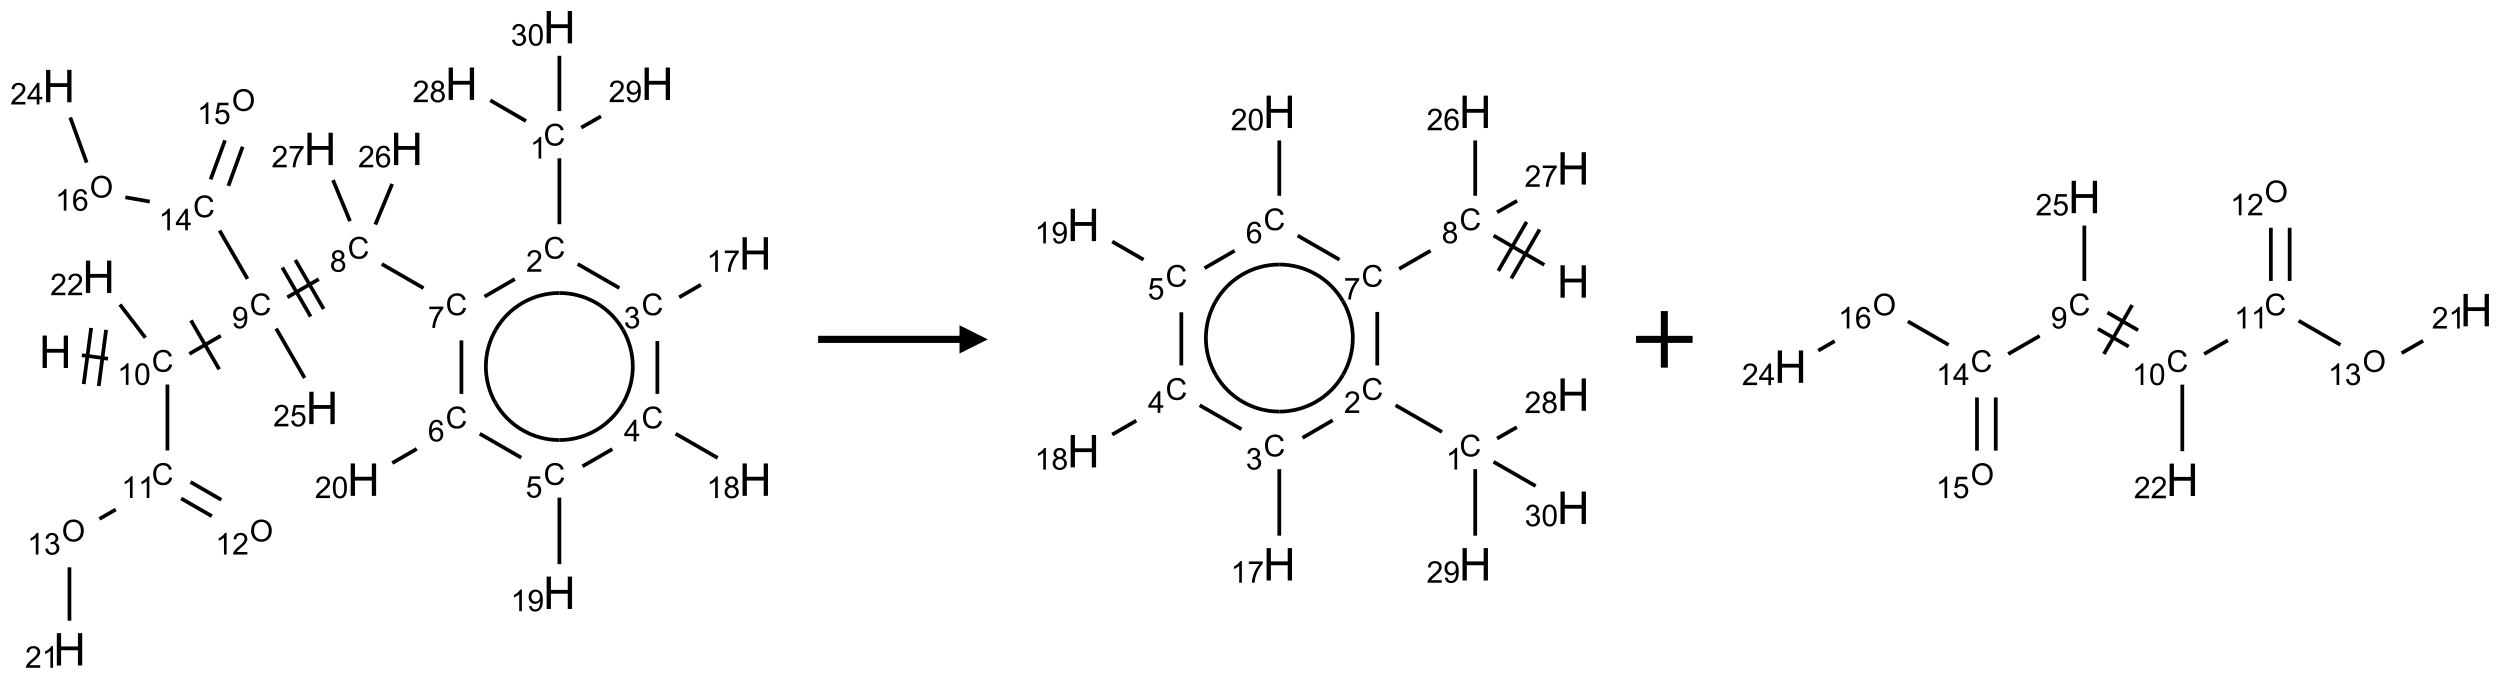 <?xml version="1.0" encoding="UTF-8"?>
<svg xmlns="http://www.w3.org/2000/svg" xmlns:xlink="http://www.w3.org/1999/xlink" width="884" height="240" viewBox="0 0 884 240">
<defs>
<g>
<g id="glyph-0-0">
<path d="M 2 0 L 2 -10 L 10 -10 L 10 0 Z M 2.25 -0.25 L 9.75 -0.25 L 9.75 -9.75 L 2.25 -9.75 Z M 2.25 -0.25 "/>
</g>
<g id="glyph-0-1">
<path d="M 1.281 0 L 1.281 -11.453 L 2.797 -11.453 L 2.797 -6.75 L 8.75 -6.75 L 8.75 -11.453 L 10.266 -11.453 L 10.266 0 L 8.75 0 L 8.75 -5.398 L 2.797 -5.398 L 2.797 0 Z M 1.281 0 "/>
</g>
<g id="glyph-1-0">
<path d="M 1.332 0 L 1.332 -6.668 L 6.668 -6.668 L 6.668 0 Z M 1.5 -0.168 L 6.5 -0.168 L 6.5 -6.5 L 1.5 -6.5 Z M 1.5 -0.168 "/>
</g>
<g id="glyph-1-1">
<path d="M 6.27 -2.676 L 7.281 -2.422 C 7.07 -1.594 6.688 -0.961 6.137 -0.523 C 5.586 -0.086 4.914 0.129 4.121 0.129 C 3.297 0.129 2.629 -0.039 2.113 -0.371 C 1.598 -0.707 1.203 -1.191 0.934 -1.828 C 0.664 -2.465 0.531 -3.145 0.531 -3.875 C 0.531 -4.672 0.684 -5.363 0.988 -5.957 C 1.293 -6.547 1.723 -6.996 2.285 -7.305 C 2.844 -7.613 3.461 -7.766 4.137 -7.766 C 4.898 -7.766 5.543 -7.57 6.062 -7.184 C 6.582 -6.793 6.945 -6.246 7.152 -5.543 L 6.156 -5.309 C 5.98 -5.863 5.723 -6.266 5.387 -6.52 C 5.051 -6.773 4.625 -6.902 4.113 -6.902 C 3.527 -6.902 3.039 -6.762 2.645 -6.48 C 2.25 -6.199 1.973 -5.82 1.812 -5.348 C 1.652 -4.871 1.574 -4.383 1.574 -3.879 C 1.574 -3.23 1.668 -2.664 1.855 -2.18 C 2.047 -1.695 2.34 -1.332 2.738 -1.094 C 3.137 -0.855 3.57 -0.734 4.035 -0.734 C 4.602 -0.734 5.082 -0.898 5.473 -1.223 C 5.867 -1.551 6.133 -2.035 6.27 -2.676 Z M 6.27 -2.676 "/>
</g>
<g id="glyph-1-2">
<path d="M 3.973 0 L 3.035 0 L 3.035 -5.973 C 2.809 -5.758 2.516 -5.543 2.148 -5.328 C 1.781 -5.113 1.453 -4.953 1.16 -4.844 L 1.16 -5.75 C 1.684 -5.996 2.145 -6.297 2.535 -6.645 C 2.93 -6.996 3.207 -7.336 3.371 -7.668 L 3.973 -7.668 Z M 3.973 0 "/>
</g>
<g id="glyph-1-3">
<path d="M 0.441 -3.766 C 0.441 -4.668 0.535 -5.395 0.723 -5.945 C 0.906 -6.496 1.184 -6.922 1.551 -7.219 C 1.918 -7.516 2.375 -7.668 2.934 -7.668 C 3.344 -7.668 3.703 -7.586 4.012 -7.418 C 4.32 -7.254 4.574 -7.016 4.777 -6.707 C 4.977 -6.395 5.137 -6.016 5.25 -5.57 C 5.363 -5.125 5.422 -4.523 5.422 -3.766 C 5.422 -2.871 5.328 -2.148 5.145 -1.598 C 4.961 -1.047 4.688 -0.621 4.32 -0.32 C 3.953 -0.02 3.492 0.129 2.934 0.129 C 2.195 0.129 1.617 -0.133 1.199 -0.66 C 0.695 -1.297 0.441 -2.332 0.441 -3.766 Z M 1.406 -3.766 C 1.406 -2.512 1.555 -1.68 1.848 -1.262 C 2.141 -0.848 2.5 -0.641 2.934 -0.641 C 3.363 -0.641 3.727 -0.848 4.02 -1.266 C 4.312 -1.684 4.457 -2.516 4.457 -3.766 C 4.457 -5.023 4.312 -5.859 4.02 -6.27 C 3.727 -6.684 3.359 -6.891 2.922 -6.891 C 2.492 -6.891 2.148 -6.707 1.891 -6.344 C 1.566 -5.879 1.406 -5.02 1.406 -3.766 Z M 1.406 -3.766 "/>
</g>
<g id="glyph-1-4">
<path d="M 0.582 -1.766 L 1.484 -1.848 C 1.562 -1.426 1.707 -1.117 1.922 -0.926 C 2.137 -0.734 2.414 -0.641 2.75 -0.641 C 3.039 -0.641 3.289 -0.707 3.508 -0.84 C 3.727 -0.973 3.902 -1.148 4.043 -1.367 C 4.18 -1.586 4.297 -1.887 4.391 -2.262 C 4.484 -2.637 4.531 -3.016 4.531 -3.406 C 4.531 -3.449 4.531 -3.512 4.527 -3.594 C 4.34 -3.297 4.082 -3.055 3.758 -2.867 C 3.434 -2.68 3.082 -2.59 2.703 -2.59 C 2.07 -2.59 1.535 -2.816 1.098 -3.277 C 0.66 -3.734 0.441 -4.34 0.441 -5.09 C 0.441 -5.863 0.672 -6.484 1.129 -6.957 C 1.586 -7.43 2.156 -7.668 2.844 -7.668 C 3.34 -7.668 3.793 -7.531 4.207 -7.266 C 4.617 -7 4.93 -6.617 5.145 -6.121 C 5.355 -5.629 5.465 -4.91 5.465 -3.973 C 5.465 -2.996 5.359 -2.223 5.145 -1.645 C 4.934 -1.066 4.617 -0.625 4.199 -0.324 C 3.781 -0.02 3.293 0.129 2.73 0.129 C 2.133 0.129 1.645 -0.035 1.266 -0.367 C 0.887 -0.699 0.66 -1.164 0.582 -1.766 Z M 4.422 -5.137 C 4.422 -5.676 4.277 -6.102 3.992 -6.418 C 3.707 -6.734 3.359 -6.891 2.957 -6.891 C 2.543 -6.891 2.18 -6.719 1.871 -6.379 C 1.562 -6.039 1.406 -5.598 1.406 -5.059 C 1.406 -4.57 1.555 -4.176 1.848 -3.871 C 2.141 -3.566 2.5 -3.418 2.934 -3.418 C 3.367 -3.418 3.723 -3.57 4.004 -3.871 C 4.281 -4.176 4.422 -4.598 4.422 -5.137 Z M 4.422 -5.137 "/>
</g>
<g id="glyph-1-5">
<path d="M 1.887 -4.141 C 1.496 -4.281 1.207 -4.484 1.02 -4.75 C 0.832 -5.016 0.738 -5.328 0.738 -5.699 C 0.738 -6.254 0.938 -6.719 1.34 -7.098 C 1.738 -7.477 2.27 -7.668 2.934 -7.668 C 3.598 -7.668 4.137 -7.473 4.543 -7.086 C 4.949 -6.699 5.152 -6.227 5.152 -5.672 C 5.152 -5.316 5.059 -5.008 4.871 -4.746 C 4.688 -4.484 4.406 -4.281 4.027 -4.141 C 4.496 -3.988 4.852 -3.742 5.098 -3.402 C 5.34 -3.062 5.465 -2.656 5.465 -2.184 C 5.465 -1.531 5.234 -0.98 4.77 -0.535 C 4.309 -0.09 3.703 0.129 2.949 0.129 C 2.195 0.129 1.586 -0.094 1.125 -0.539 C 0.664 -0.984 0.434 -1.543 0.434 -2.207 C 0.434 -2.703 0.559 -3.121 0.809 -3.457 C 1.062 -3.793 1.422 -4.02 1.887 -4.141 Z M 1.699 -5.73 C 1.699 -5.367 1.812 -5.074 2.047 -4.844 C 2.281 -4.613 2.582 -4.5 2.953 -4.5 C 3.312 -4.5 3.609 -4.613 3.84 -4.84 C 4.07 -5.066 4.188 -5.348 4.188 -5.676 C 4.188 -6.02 4.07 -6.309 3.832 -6.543 C 3.594 -6.777 3.297 -6.895 2.941 -6.895 C 2.586 -6.895 2.289 -6.781 2.051 -6.551 C 1.816 -6.324 1.699 -6.047 1.699 -5.73 Z M 1.395 -2.203 C 1.395 -1.938 1.461 -1.676 1.586 -1.426 C 1.711 -1.176 1.902 -0.984 2.152 -0.848 C 2.402 -0.711 2.672 -0.641 2.957 -0.641 C 3.406 -0.641 3.777 -0.785 4.066 -1.074 C 4.359 -1.363 4.504 -1.727 4.504 -2.172 C 4.504 -2.625 4.355 -2.996 4.055 -3.293 C 3.754 -3.586 3.379 -3.734 2.926 -3.734 C 2.484 -3.734 2.121 -3.59 1.832 -3.297 C 1.543 -3.004 1.395 -2.641 1.395 -2.203 Z M 1.395 -2.203 "/>
</g>
<g id="glyph-1-6">
<path d="M 0.504 -6.637 L 0.504 -7.535 L 5.449 -7.535 L 5.449 -6.809 C 4.961 -6.289 4.48 -5.602 4.004 -4.746 C 3.527 -3.887 3.156 -3.004 2.895 -2.098 C 2.707 -1.461 2.59 -0.762 2.535 0 L 1.574 0 C 1.582 -0.602 1.703 -1.328 1.926 -2.176 C 2.152 -3.027 2.477 -3.848 2.898 -4.637 C 3.32 -5.426 3.77 -6.094 4.246 -6.637 Z M 0.504 -6.637 "/>
</g>
<g id="glyph-1-7">
<path d="M 5.371 -0.902 L 5.371 0 L 0.324 0 C 0.316 -0.227 0.352 -0.441 0.434 -0.652 C 0.562 -0.996 0.766 -1.332 1.051 -1.668 C 1.332 -2 1.742 -2.387 2.277 -2.824 C 3.105 -3.504 3.668 -4.043 3.957 -4.441 C 4.25 -4.84 4.395 -5.215 4.395 -5.566 C 4.395 -5.938 4.262 -6.254 3.996 -6.508 C 3.73 -6.762 3.387 -6.891 2.957 -6.891 C 2.508 -6.891 2.145 -6.754 1.875 -6.484 C 1.605 -6.215 1.469 -5.84 1.465 -5.359 L 0.5 -5.457 C 0.566 -6.176 0.812 -6.727 1.246 -7.102 C 1.676 -7.477 2.254 -7.668 2.98 -7.668 C 3.711 -7.668 4.293 -7.465 4.719 -7.059 C 5.145 -6.652 5.359 -6.148 5.359 -5.547 C 5.359 -5.242 5.297 -4.941 5.172 -4.645 C 5.047 -4.352 4.84 -4.039 4.551 -3.715 C 4.262 -3.387 3.777 -2.938 3.105 -2.371 C 2.543 -1.898 2.18 -1.578 2.02 -1.41 C 1.859 -1.242 1.73 -1.07 1.625 -0.902 Z M 5.371 -0.902 "/>
</g>
<g id="glyph-1-8">
<path d="M 0.449 -2.016 L 1.387 -2.141 C 1.492 -1.609 1.676 -1.227 1.934 -0.992 C 2.191 -0.758 2.508 -0.641 2.879 -0.641 C 3.32 -0.641 3.695 -0.793 3.996 -1.098 C 4.301 -1.402 4.453 -1.781 4.453 -2.234 C 4.453 -2.664 4.312 -3.02 4.031 -3.301 C 3.75 -3.578 3.391 -3.719 2.957 -3.719 C 2.781 -3.719 2.562 -3.684 2.297 -3.613 L 2.402 -4.438 C 2.465 -4.43 2.516 -4.426 2.551 -4.426 C 2.949 -4.426 3.312 -4.531 3.629 -4.738 C 3.949 -4.949 4.109 -5.27 4.109 -5.703 C 4.109 -6.047 3.992 -6.332 3.762 -6.559 C 3.527 -6.785 3.227 -6.895 2.859 -6.895 C 2.496 -6.895 2.191 -6.781 1.949 -6.551 C 1.707 -6.324 1.547 -5.98 1.48 -5.52 L 0.543 -5.688 C 0.656 -6.316 0.918 -6.805 1.324 -7.148 C 1.73 -7.492 2.234 -7.668 2.84 -7.668 C 3.254 -7.668 3.641 -7.578 3.988 -7.398 C 4.34 -7.219 4.609 -6.977 4.793 -6.668 C 4.98 -6.359 5.074 -6.031 5.074 -5.684 C 5.074 -5.352 4.984 -5.051 4.809 -4.781 C 4.629 -4.512 4.367 -4.297 4.02 -4.137 C 4.473 -4.031 4.824 -3.816 5.074 -3.488 C 5.324 -3.16 5.449 -2.75 5.449 -2.254 C 5.449 -1.59 5.203 -1.023 4.719 -0.559 C 4.234 -0.098 3.617 0.137 2.875 0.137 C 2.203 0.137 1.648 -0.062 1.207 -0.465 C 0.762 -0.863 0.512 -1.379 0.449 -2.016 Z M 0.449 -2.016 "/>
</g>
<g id="glyph-1-9">
<path d="M 3.449 0 L 3.449 -1.828 L 0.137 -1.828 L 0.137 -2.688 L 3.621 -7.637 L 4.387 -7.637 L 4.387 -2.688 L 5.418 -2.688 L 5.418 -1.828 L 4.387 -1.828 L 4.387 0 Z M 3.449 -2.688 L 3.449 -6.129 L 1.059 -2.688 Z M 3.449 -2.688 "/>
</g>
<g id="glyph-1-10">
<path d="M 0.441 -2 L 1.426 -2.082 C 1.5 -1.605 1.668 -1.242 1.934 -1.004 C 2.199 -0.762 2.52 -0.641 2.895 -0.641 C 3.348 -0.641 3.73 -0.812 4.043 -1.152 C 4.355 -1.492 4.512 -1.941 4.512 -2.504 C 4.512 -3.039 4.359 -3.461 4.059 -3.77 C 3.758 -4.078 3.367 -4.234 2.879 -4.234 C 2.578 -4.234 2.305 -4.164 2.062 -4.027 C 1.82 -3.891 1.629 -3.715 1.488 -3.496 L 0.609 -3.609 L 1.348 -7.531 L 5.145 -7.531 L 5.145 -6.637 L 2.098 -6.637 L 1.688 -4.582 C 2.145 -4.902 2.625 -5.062 3.129 -5.062 C 3.797 -5.062 4.359 -4.832 4.816 -4.371 C 5.277 -3.91 5.504 -3.312 5.504 -2.59 C 5.504 -1.898 5.305 -1.301 4.902 -0.797 C 4.41 -0.18 3.742 0.129 2.895 0.129 C 2.199 0.129 1.633 -0.062 1.195 -0.453 C 0.758 -0.844 0.504 -1.359 0.441 -2 Z M 0.441 -2 "/>
</g>
<g id="glyph-1-11">
<path d="M 5.309 -5.766 L 4.375 -5.691 C 4.293 -6.059 4.172 -6.328 4.02 -6.496 C 3.766 -6.762 3.453 -6.895 3.082 -6.895 C 2.785 -6.895 2.523 -6.812 2.297 -6.645 C 2 -6.43 1.77 -6.117 1.598 -5.703 C 1.43 -5.289 1.34 -4.703 1.332 -3.938 C 1.559 -4.281 1.836 -4.535 2.16 -4.703 C 2.488 -4.871 2.828 -4.953 3.188 -4.953 C 3.812 -4.953 4.344 -4.723 4.785 -4.262 C 5.223 -3.801 5.441 -3.207 5.441 -2.48 C 5.441 -2 5.34 -1.555 5.133 -1.145 C 4.926 -0.73 4.641 -0.418 4.281 -0.199 C 3.922 0.02 3.512 0.129 3.051 0.129 C 2.27 0.129 1.633 -0.156 1.141 -0.73 C 0.648 -1.305 0.402 -2.254 0.402 -3.574 C 0.402 -5.051 0.672 -6.121 1.219 -6.793 C 1.695 -7.375 2.336 -7.668 3.141 -7.668 C 3.742 -7.668 4.234 -7.5 4.617 -7.16 C 5 -6.824 5.23 -6.359 5.309 -5.766 Z M 1.48 -2.473 C 1.48 -2.152 1.547 -1.844 1.684 -1.547 C 1.82 -1.25 2.016 -1.027 2.262 -0.871 C 2.508 -0.719 2.766 -0.641 3.035 -0.641 C 3.434 -0.641 3.773 -0.801 4.059 -1.121 C 4.344 -1.441 4.484 -1.875 4.484 -2.422 C 4.484 -2.949 4.344 -3.367 4.062 -3.668 C 3.781 -3.973 3.426 -4.125 3 -4.125 C 2.578 -4.125 2.219 -3.973 1.922 -3.668 C 1.625 -3.363 1.48 -2.969 1.48 -2.473 Z M 1.48 -2.473 "/>
</g>
<g id="glyph-1-12">
<path d="M 0.516 -3.719 C 0.516 -4.984 0.855 -5.977 1.535 -6.695 C 2.215 -7.414 3.094 -7.77 4.172 -7.77 C 4.875 -7.77 5.512 -7.602 6.078 -7.266 C 6.645 -6.93 7.074 -6.461 7.371 -5.855 C 7.668 -5.254 7.816 -4.57 7.816 -3.809 C 7.816 -3.035 7.66 -2.34 7.348 -1.73 C 7.035 -1.117 6.594 -0.656 6.02 -0.34 C 5.449 -0.027 4.828 0.129 4.168 0.129 C 3.449 0.129 2.805 -0.043 2.238 -0.391 C 1.672 -0.738 1.246 -1.211 0.953 -1.812 C 0.66 -2.414 0.516 -3.047 0.516 -3.719 Z M 1.559 -3.703 C 1.559 -2.781 1.805 -2.059 2.301 -1.527 C 2.793 -1 3.414 -0.734 4.16 -0.734 C 4.922 -0.734 5.547 -1 6.039 -1.535 C 6.531 -2.07 6.777 -2.828 6.777 -3.812 C 6.777 -4.434 6.672 -4.977 6.461 -5.441 C 6.25 -5.902 5.945 -6.262 5.539 -6.52 C 5.133 -6.773 4.68 -6.902 4.176 -6.902 C 3.461 -6.902 2.848 -6.656 2.332 -6.164 C 1.816 -5.672 1.559 -4.852 1.559 -3.703 Z M 1.559 -3.703 "/>
</g>
</g>
</defs>
<path fill="none" stroke-width="0.033" stroke-linecap="butt" stroke-linejoin="miter" stroke="rgb(0%, 0%, 0%)" stroke-opacity="1" stroke-miterlimit="10" d="M 0.235 2.9 L 0.466 2.931 " transform="matrix(40, 0, 0, 40, 19.559, 9.604)"/>
<path fill="none" stroke-width="0.033" stroke-linecap="butt" stroke-linejoin="miter" stroke="rgb(0%, 0%, 0%)" stroke-opacity="1" stroke-miterlimit="10" d="M 0.384 3.172 L 0.449 2.676 " transform="matrix(40, 0, 0, 40, 19.559, 9.604)"/>
<path fill="none" stroke-width="0.033" stroke-linecap="butt" stroke-linejoin="miter" stroke="rgb(0%, 0%, 0%)" stroke-opacity="1" stroke-miterlimit="10" d="M 0.251 3.155 L 0.317 2.659 " transform="matrix(40, 0, 0, 40, 19.559, 9.604)"/>
<path fill="none" stroke-width="0.033" stroke-linecap="butt" stroke-linejoin="miter" stroke="rgb(0%, 0%, 0%)" stroke-opacity="1" stroke-miterlimit="10" d="M 1.185 2.888 L 1.463 2.728 " transform="matrix(40, 0, 0, 40, 19.559, 9.604)"/>
<path fill="none" stroke-width="0.033" stroke-linecap="butt" stroke-linejoin="miter" stroke="rgb(0%, 0%, 0%)" stroke-opacity="1" stroke-miterlimit="10" d="M 1.449 3.025 L 1.199 2.592 " transform="matrix(40, 0, 0, 40, 19.559, 9.604)"/>
<path fill="none" stroke-width="0.033" stroke-linecap="butt" stroke-linejoin="miter" stroke="rgb(0%, 0%, 0%)" stroke-opacity="1" stroke-miterlimit="10" d="M 2.051 2.388 L 2.329 2.228 " transform="matrix(40, 0, 0, 40, 19.559, 9.604)"/>
<path fill="none" stroke-width="0.033" stroke-linecap="butt" stroke-linejoin="miter" stroke="rgb(0%, 0%, 0%)" stroke-opacity="1" stroke-miterlimit="10" d="M 2.372 2.491 L 2.122 2.058 " transform="matrix(40, 0, 0, 40, 19.559, 9.604)"/>
<path fill="none" stroke-width="0.033" stroke-linecap="butt" stroke-linejoin="miter" stroke="rgb(0%, 0%, 0%)" stroke-opacity="1" stroke-miterlimit="10" d="M 2.257 2.558 L 2.007 2.125 " transform="matrix(40, 0, 0, 40, 19.559, 9.604)"/>
<path fill="none" stroke-width="0.033" stroke-linecap="butt" stroke-linejoin="miter" stroke="rgb(0%, 0%, 0%)" stroke-opacity="1" stroke-miterlimit="10" d="M 2.886 2.094 L 3.255 2.307 " transform="matrix(40, 0, 0, 40, 19.559, 9.604)"/>
<path fill="none" stroke-width="0.033" stroke-linecap="butt" stroke-linejoin="miter" stroke="rgb(0%, 0%, 0%)" stroke-opacity="1" stroke-miterlimit="10" d="M 3.794 2.382 L 4.062 2.227 " transform="matrix(40, 0, 0, 40, 19.559, 9.604)"/>
<path fill="none" stroke-width="0.033" stroke-linecap="butt" stroke-linejoin="miter" stroke="rgb(0%, 0%, 0%)" stroke-opacity="1" stroke-miterlimit="10" d="M 4.456 1.742 L 4.456 1.159 " transform="matrix(40, 0, 0, 40, 19.559, 9.604)"/>
<path fill="none" stroke-width="0.033" stroke-linecap="butt" stroke-linejoin="miter" stroke="rgb(0%, 0%, 0%)" stroke-opacity="1" stroke-miterlimit="10" d="M 4.161 0.83 L 3.845 0.647 " transform="matrix(40, 0, 0, 40, 19.559, 9.604)"/>
<path fill="none" stroke-width="0.033" stroke-linecap="butt" stroke-linejoin="miter" stroke="rgb(0%, 0%, 0%)" stroke-opacity="1" stroke-miterlimit="10" d="M 4.649 0.888 L 4.824 0.788 " transform="matrix(40, 0, 0, 40, 19.559, 9.604)"/>
<path fill="none" stroke-width="0.033" stroke-linecap="butt" stroke-linejoin="miter" stroke="rgb(0%, 0%, 0%)" stroke-opacity="1" stroke-miterlimit="10" d="M 4.456 0.742 L 4.456 0.253 " transform="matrix(40, 0, 0, 40, 19.559, 9.604)"/>
<path fill="none" stroke-width="0.033" stroke-linecap="butt" stroke-linejoin="miter" stroke="rgb(0%, 0%, 0%)" stroke-opacity="1" stroke-miterlimit="10" d="M 4.618 2.094 L 4.986 2.306 " transform="matrix(40, 0, 0, 40, 19.559, 9.604)"/>
<path fill="none" stroke-width="0.033" stroke-linecap="butt" stroke-linejoin="miter" stroke="rgb(0%, 0%, 0%)" stroke-opacity="1" stroke-miterlimit="10" d="M 5.515 2.388 L 5.707 2.277 " transform="matrix(40, 0, 0, 40, 19.559, 9.604)"/>
<path fill="none" stroke-width="0.033" stroke-linecap="butt" stroke-linejoin="miter" stroke="rgb(0%, 0%, 0%)" stroke-opacity="1" stroke-miterlimit="10" d="M 5.322 2.775 L 5.322 3.242 " transform="matrix(40, 0, 0, 40, 19.559, 9.604)"/>
<path fill="none" stroke-width="0.033" stroke-linecap="butt" stroke-linejoin="miter" stroke="rgb(0%, 0%, 0%)" stroke-opacity="1" stroke-miterlimit="10" d="M 5.484 3.594 L 5.855 3.808 " transform="matrix(40, 0, 0, 40, 19.559, 9.604)"/>
<path fill="none" stroke-width="0.033" stroke-linecap="butt" stroke-linejoin="miter" stroke="rgb(0%, 0%, 0%)" stroke-opacity="1" stroke-miterlimit="10" d="M 4.924 3.73 L 4.66 3.882 " transform="matrix(40, 0, 0, 40, 19.559, 9.604)"/>
<path fill="none" stroke-width="0.033" stroke-linecap="butt" stroke-linejoin="miter" stroke="rgb(0%, 0%, 0%)" stroke-opacity="1" stroke-miterlimit="10" d="M 4.456 4.159 L 4.456 4.747 " transform="matrix(40, 0, 0, 40, 19.559, 9.604)"/>
<path fill="none" stroke-width="0.033" stroke-linecap="butt" stroke-linejoin="miter" stroke="rgb(0%, 0%, 0%)" stroke-opacity="1" stroke-miterlimit="10" d="M 4.119 3.806 L 3.752 3.594 " transform="matrix(40, 0, 0, 40, 19.559, 9.604)"/>
<path fill="none" stroke-width="0.033" stroke-linecap="butt" stroke-linejoin="miter" stroke="rgb(0%, 0%, 0%)" stroke-opacity="1" stroke-miterlimit="10" d="M 3.59 3.242 L 3.59 2.769 " transform="matrix(40, 0, 0, 40, 19.559, 9.604)"/>
<path fill="none" stroke-width="0.033" stroke-linecap="butt" stroke-linejoin="miter" stroke="rgb(0%, 0%, 0%)" stroke-opacity="1" stroke-miterlimit="10" d="M 3.195 3.728 L 2.979 3.853 " transform="matrix(40, 0, 0, 40, 19.559, 9.604)"/>
<path fill="none" stroke-width="0.033" stroke-linecap="butt" stroke-linejoin="miter" stroke="rgb(0%, 0%, 0%)" stroke-opacity="1" stroke-miterlimit="10" d="M 2.829 1.745 L 2.978 1.386 " transform="matrix(40, 0, 0, 40, 19.559, 9.604)"/>
<path fill="none" stroke-width="0.033" stroke-linecap="butt" stroke-linejoin="miter" stroke="rgb(0%, 0%, 0%)" stroke-opacity="1" stroke-miterlimit="10" d="M 2.605 1.715 L 2.455 1.352 " transform="matrix(40, 0, 0, 40, 19.559, 9.604)"/>
<path fill="none" stroke-width="0.033" stroke-linecap="butt" stroke-linejoin="miter" stroke="rgb(0%, 0%, 0%)" stroke-opacity="1" stroke-miterlimit="10" d="M 1.699 2.225 L 1.452 1.798 " transform="matrix(40, 0, 0, 40, 19.559, 9.604)"/>
<path fill="none" stroke-width="0.033" stroke-linecap="butt" stroke-linejoin="miter" stroke="rgb(0%, 0%, 0%)" stroke-opacity="1" stroke-miterlimit="10" d="M 1.53 1.403 L 1.656 1.057 " transform="matrix(40, 0, 0, 40, 19.559, 9.604)"/>
<path fill="none" stroke-width="0.033" stroke-linecap="butt" stroke-linejoin="miter" stroke="rgb(0%, 0%, 0%)" stroke-opacity="1" stroke-miterlimit="10" d="M 1.373 1.346 L 1.5 1 " transform="matrix(40, 0, 0, 40, 19.559, 9.604)"/>
<path fill="none" stroke-width="0.033" stroke-linecap="butt" stroke-linejoin="miter" stroke="rgb(0%, 0%, 0%)" stroke-opacity="1" stroke-miterlimit="10" d="M 0.835 1.542 L 0.619 1.504 " transform="matrix(40, 0, 0, 40, 19.559, 9.604)"/>
<path fill="none" stroke-width="0.033" stroke-linecap="butt" stroke-linejoin="miter" stroke="rgb(0%, 0%, 0%)" stroke-opacity="1" stroke-miterlimit="10" d="M 0.277 1.197 L 0.132 0.798 " transform="matrix(40, 0, 0, 40, 19.559, 9.604)"/>
<path fill="none" stroke-width="0.033" stroke-linecap="butt" stroke-linejoin="miter" stroke="rgb(0%, 0%, 0%)" stroke-opacity="1" stroke-miterlimit="10" d="M 1.952 2.664 L 2.204 3.101 " transform="matrix(40, 0, 0, 40, 19.559, 9.604)"/>
<path fill="none" stroke-width="0.033" stroke-linecap="butt" stroke-linejoin="miter" stroke="rgb(0%, 0%, 0%)" stroke-opacity="1" stroke-miterlimit="10" d="M 0.991 3.159 L 0.991 3.742 " transform="matrix(40, 0, 0, 40, 19.559, 9.604)"/>
<path fill="none" stroke-width="0.033" stroke-linecap="butt" stroke-linejoin="miter" stroke="rgb(0%, 0%, 0%)" stroke-opacity="1" stroke-miterlimit="10" d="M 1.112 4.166 L 1.384 4.323 " transform="matrix(40, 0, 0, 40, 19.559, 9.604)"/>
<path fill="none" stroke-width="0.033" stroke-linecap="butt" stroke-linejoin="miter" stroke="rgb(0%, 0%, 0%)" stroke-opacity="1" stroke-miterlimit="10" d="M 1.195 4.021 L 1.467 4.178 " transform="matrix(40, 0, 0, 40, 19.559, 9.604)"/>
<path fill="none" stroke-width="0.033" stroke-linecap="butt" stroke-linejoin="miter" stroke="rgb(0%, 0%, 0%)" stroke-opacity="1" stroke-miterlimit="10" d="M 0.534 4.264 L 0.39 4.347 " transform="matrix(40, 0, 0, 40, 19.559, 9.604)"/>
<path fill="none" stroke-width="0.033" stroke-linecap="butt" stroke-linejoin="miter" stroke="rgb(0%, 0%, 0%)" stroke-opacity="1" stroke-miterlimit="10" d="M 0.125 4.775 L 0.125 5.247 " transform="matrix(40, 0, 0, 40, 19.559, 9.604)"/>
<path fill="none" stroke-width="0.033" stroke-linecap="butt" stroke-linejoin="miter" stroke="rgb(0%, 0%, 0%)" stroke-opacity="1" stroke-miterlimit="10" d="M 0.796 2.745 L 0.571 2.452 " transform="matrix(40, 0, 0, 40, 19.559, 9.604)"/>
<path fill="none" stroke-width="0.033" stroke-linecap="butt" stroke-linejoin="miter" stroke="rgb(0%, 0%, 0%)" stroke-opacity="1" stroke-miterlimit="10" d="M 3.893 2.675 C 4.009 2.474 4.224 2.35 4.456 2.35 " transform="matrix(40, 0, 0, 40, 19.559, 9.604)"/>
<path fill="none" stroke-width="0.033" stroke-linecap="butt" stroke-linejoin="miter" stroke="rgb(0%, 0%, 0%)" stroke-opacity="1" stroke-miterlimit="10" d="M 3.893 3.325 C 3.777 3.124 3.777 2.876 3.893 2.675 " transform="matrix(40, 0, 0, 40, 19.559, 9.604)"/>
<path fill="none" stroke-width="0.033" stroke-linecap="butt" stroke-linejoin="miter" stroke="rgb(0%, 0%, 0%)" stroke-opacity="1" stroke-miterlimit="10" d="M 4.456 3.65 C 4.224 3.65 4.009 3.526 3.893 3.325 " transform="matrix(40, 0, 0, 40, 19.559, 9.604)"/>
<path fill="none" stroke-width="0.033" stroke-linecap="butt" stroke-linejoin="miter" stroke="rgb(0%, 0%, 0%)" stroke-opacity="1" stroke-miterlimit="10" d="M 5.018 3.325 C 4.902 3.526 4.688 3.65 4.456 3.65 " transform="matrix(40, 0, 0, 40, 19.559, 9.604)"/>
<path fill="none" stroke-width="0.033" stroke-linecap="butt" stroke-linejoin="miter" stroke="rgb(0%, 0%, 0%)" stroke-opacity="1" stroke-miterlimit="10" d="M 5.018 2.675 C 5.134 2.876 5.134 3.124 5.018 3.325 " transform="matrix(40, 0, 0, 40, 19.559, 9.604)"/>
<path fill="none" stroke-width="0.033" stroke-linecap="butt" stroke-linejoin="miter" stroke="rgb(0%, 0%, 0%)" stroke-opacity="1" stroke-miterlimit="10" d="M 4.456 2.35 C 4.688 2.35 4.902 2.474 5.018 2.675 " transform="matrix(40, 0, 0, 40, 19.559, 9.604)"/>
<g fill="rgb(0%, 0%, 0%)" fill-opacity="1">
<use xlink:href="#glyph-0-1" x="13.785" y="130.109"/>
</g>
<g fill="rgb(0%, 0%, 0%)" fill-opacity="1">
<use xlink:href="#glyph-1-1" x="53.625" y="131.449"/>
</g>
<g fill="rgb(0%, 0%, 0%)" fill-opacity="1">
<use xlink:href="#glyph-1-2" x="41.465" y="136.086"/>
<use xlink:href="#glyph-1-3" x="47.397" y="136.086"/>
</g>
<g fill="rgb(0%, 0%, 0%)" fill-opacity="1">
<use xlink:href="#glyph-1-1" x="88.266" y="111.449"/>
</g>
<g fill="rgb(0%, 0%, 0%)" fill-opacity="1">
<use xlink:href="#glyph-1-4" x="81.996" y="116.086"/>
</g>
<g fill="rgb(0%, 0%, 0%)" fill-opacity="1">
<use xlink:href="#glyph-1-1" x="122.906" y="91.449"/>
</g>
<g fill="rgb(0%, 0%, 0%)" fill-opacity="1">
<use xlink:href="#glyph-1-5" x="116.641" y="96.086"/>
</g>
<g fill="rgb(0%, 0%, 0%)" fill-opacity="1">
<use xlink:href="#glyph-1-1" x="157.547" y="111.449"/>
</g>
<g fill="rgb(0%, 0%, 0%)" fill-opacity="1">
<use xlink:href="#glyph-1-6" x="151.293" y="115.957"/>
</g>
<g fill="rgb(0%, 0%, 0%)" fill-opacity="1">
<use xlink:href="#glyph-1-1" x="192.188" y="91.449"/>
</g>
<g fill="rgb(0%, 0%, 0%)" fill-opacity="1">
<use xlink:href="#glyph-1-7" x="186.016" y="96.086"/>
</g>
<g fill="rgb(0%, 0%, 0%)" fill-opacity="1">
<use xlink:href="#glyph-1-1" x="192.188" y="51.449"/>
</g>
<g fill="rgb(0%, 0%, 0%)" fill-opacity="1">
<use xlink:href="#glyph-1-2" x="187.41" y="56.086"/>
</g>
<g fill="rgb(0%, 0%, 0%)" fill-opacity="1">
<use xlink:href="#glyph-0-1" x="157.367" y="35.332"/>
</g>
<g fill="rgb(0%, 0%, 0%)" fill-opacity="1">
<use xlink:href="#glyph-1-7" x="145.918" y="36.125"/>
<use xlink:href="#glyph-1-5" x="151.85" y="36.125"/>
</g>
<g fill="rgb(0%, 0%, 0%)" fill-opacity="1">
<use xlink:href="#glyph-0-1" x="226.648" y="35.332"/>
</g>
<g fill="rgb(0%, 0%, 0%)" fill-opacity="1">
<use xlink:href="#glyph-1-7" x="215.203" y="36.125"/>
<use xlink:href="#glyph-1-4" x="221.135" y="36.125"/>
</g>
<g fill="rgb(0%, 0%, 0%)" fill-opacity="1">
<use xlink:href="#glyph-0-1" x="192.008" y="15.332"/>
</g>
<g fill="rgb(0%, 0%, 0%)" fill-opacity="1">
<use xlink:href="#glyph-1-8" x="180.602" y="16.125"/>
<use xlink:href="#glyph-1-3" x="186.534" y="16.125"/>
</g>
<g fill="rgb(0%, 0%, 0%)" fill-opacity="1">
<use xlink:href="#glyph-1-1" x="226.828" y="111.449"/>
</g>
<g fill="rgb(0%, 0%, 0%)" fill-opacity="1">
<use xlink:href="#glyph-1-8" x="220.578" y="116.086"/>
</g>
<g fill="rgb(0%, 0%, 0%)" fill-opacity="1">
<use xlink:href="#glyph-0-1" x="261.289" y="95.332"/>
</g>
<g fill="rgb(0%, 0%, 0%)" fill-opacity="1">
<use xlink:href="#glyph-1-2" x="249.855" y="96.125"/>
<use xlink:href="#glyph-1-6" x="255.788" y="96.125"/>
</g>
<g fill="rgb(0%, 0%, 0%)" fill-opacity="1">
<use xlink:href="#glyph-1-1" x="226.828" y="151.449"/>
</g>
<g fill="rgb(0%, 0%, 0%)" fill-opacity="1">
<use xlink:href="#glyph-1-9" x="220.609" y="156.055"/>
</g>
<g fill="rgb(0%, 0%, 0%)" fill-opacity="1">
<use xlink:href="#glyph-0-1" x="261.289" y="175.332"/>
</g>
<g fill="rgb(0%, 0%, 0%)" fill-opacity="1">
<use xlink:href="#glyph-1-2" x="249.84" y="176.125"/>
<use xlink:href="#glyph-1-5" x="255.772" y="176.125"/>
</g>
<g fill="rgb(0%, 0%, 0%)" fill-opacity="1">
<use xlink:href="#glyph-1-1" x="192.188" y="171.449"/>
</g>
<g fill="rgb(0%, 0%, 0%)" fill-opacity="1">
<use xlink:href="#glyph-1-10" x="185.879" y="175.953"/>
</g>
<g fill="rgb(0%, 0%, 0%)" fill-opacity="1">
<use xlink:href="#glyph-0-1" x="192.008" y="215.332"/>
</g>
<g fill="rgb(0%, 0%, 0%)" fill-opacity="1">
<use xlink:href="#glyph-1-2" x="180.559" y="216.125"/>
<use xlink:href="#glyph-1-4" x="186.491" y="216.125"/>
</g>
<g fill="rgb(0%, 0%, 0%)" fill-opacity="1">
<use xlink:href="#glyph-1-1" x="157.547" y="151.449"/>
</g>
<g fill="rgb(0%, 0%, 0%)" fill-opacity="1">
<use xlink:href="#glyph-1-11" x="151.301" y="156.086"/>
</g>
<g fill="rgb(0%, 0%, 0%)" fill-opacity="1">
<use xlink:href="#glyph-0-1" x="122.727" y="175.332"/>
</g>
<g fill="rgb(0%, 0%, 0%)" fill-opacity="1">
<use xlink:href="#glyph-1-7" x="111.32" y="176.125"/>
<use xlink:href="#glyph-1-3" x="117.253" y="176.125"/>
</g>
<g fill="rgb(0%, 0%, 0%)" fill-opacity="1">
<use xlink:href="#glyph-0-1" x="138.035" y="58.375"/>
</g>
<g fill="rgb(0%, 0%, 0%)" fill-opacity="1">
<use xlink:href="#glyph-1-7" x="126.605" y="59.168"/>
<use xlink:href="#glyph-1-11" x="132.538" y="59.168"/>
</g>
<g fill="rgb(0%, 0%, 0%)" fill-opacity="1">
<use xlink:href="#glyph-0-1" x="107.418" y="58.375"/>
</g>
<g fill="rgb(0%, 0%, 0%)" fill-opacity="1">
<use xlink:href="#glyph-1-7" x="95.988" y="59.168"/>
<use xlink:href="#glyph-1-6" x="101.921" y="59.168"/>
</g>
<g fill="rgb(0%, 0%, 0%)" fill-opacity="1">
<use xlink:href="#glyph-1-1" x="68.266" y="76.809"/>
</g>
<g fill="rgb(0%, 0%, 0%)" fill-opacity="1">
<use xlink:href="#glyph-1-2" x="56.109" y="81.441"/>
<use xlink:href="#glyph-1-9" x="62.042" y="81.441"/>
</g>
<g fill="rgb(0%, 0%, 0%)" fill-opacity="1">
<use xlink:href="#glyph-1-12" x="81.961" y="39.223"/>
</g>
<g fill="rgb(0%, 0%, 0%)" fill-opacity="1">
<use xlink:href="#glyph-1-2" x="69.703" y="43.855"/>
<use xlink:href="#glyph-1-10" x="75.635" y="43.855"/>
</g>
<g fill="rgb(0%, 0%, 0%)" fill-opacity="1">
<use xlink:href="#glyph-1-12" x="31.711" y="69.867"/>
</g>
<g fill="rgb(0%, 0%, 0%)" fill-opacity="1">
<use xlink:href="#glyph-1-2" x="19.516" y="74.496"/>
<use xlink:href="#glyph-1-11" x="25.448" y="74.496"/>
</g>
<g fill="rgb(0%, 0%, 0%)" fill-opacity="1">
<use xlink:href="#glyph-0-1" x="15.012" y="36.156"/>
</g>
<g fill="rgb(0%, 0%, 0%)" fill-opacity="1">
<use xlink:href="#glyph-1-7" x="3.609" y="36.949"/>
<use xlink:href="#glyph-1-9" x="9.542" y="36.949"/>
</g>
<g fill="rgb(0%, 0%, 0%)" fill-opacity="1">
<use xlink:href="#glyph-0-1" x="108.086" y="149.973"/>
</g>
<g fill="rgb(0%, 0%, 0%)" fill-opacity="1">
<use xlink:href="#glyph-1-7" x="96.594" y="150.766"/>
<use xlink:href="#glyph-1-10" x="102.526" y="150.766"/>
</g>
<g fill="rgb(0%, 0%, 0%)" fill-opacity="1">
<use xlink:href="#glyph-1-1" x="53.625" y="171.449"/>
</g>
<g fill="rgb(0%, 0%, 0%)" fill-opacity="1">
<use xlink:href="#glyph-1-2" x="42.914" y="176.086"/>
<use xlink:href="#glyph-1-2" x="48.846" y="176.086"/>
</g>
<g fill="rgb(0%, 0%, 0%)" fill-opacity="1">
<use xlink:href="#glyph-1-12" x="88.281" y="191.453"/>
</g>
<g fill="rgb(0%, 0%, 0%)" fill-opacity="1">
<use xlink:href="#glyph-1-2" x="76.156" y="196.086"/>
<use xlink:href="#glyph-1-7" x="82.089" y="196.086"/>
</g>
<g fill="rgb(0%, 0%, 0%)" fill-opacity="1">
<use xlink:href="#glyph-1-12" x="21.82" y="191.453"/>
</g>
<g fill="rgb(0%, 0%, 0%)" fill-opacity="1">
<use xlink:href="#glyph-1-2" x="9.621" y="196.086"/>
<use xlink:href="#glyph-1-8" x="15.553" y="196.086"/>
</g>
<g fill="rgb(0%, 0%, 0%)" fill-opacity="1">
<use xlink:href="#glyph-0-1" x="18.805" y="235.332"/>
</g>
<g fill="rgb(0%, 0%, 0%)" fill-opacity="1">
<use xlink:href="#glyph-1-7" x="8.844" y="236.125"/>
<use xlink:href="#glyph-1-2" x="14.776" y="236.125"/>
</g>
<g fill="rgb(0%, 0%, 0%)" fill-opacity="1">
<use xlink:href="#glyph-0-1" x="29.094" y="103.598"/>
</g>
<g fill="rgb(0%, 0%, 0%)" fill-opacity="1">
<use xlink:href="#glyph-1-7" x="17.738" y="104.391"/>
<use xlink:href="#glyph-1-7" x="23.671" y="104.391"/>
</g>
<path fill-rule="nonzero" fill="rgb(0%, 0%, 0%)" fill-opacity="1" d="M 289.285 121.25 L 339.285 121.25 L 339.285 125 L 349.285 120 L 339.285 115 L 339.285 118.75 L 289.285 118.75 "/>
<path fill="none" stroke-width="0.033" stroke-linecap="butt" stroke-linejoin="miter" stroke="rgb(0%, 0%, 0%)" stroke-opacity="1" stroke-miterlimit="10" d="M 4.075 1.353 L 3.626 1.094 " transform="matrix(40, 0, 0, 40, 383.078, 39.539)"/>
<path fill="none" stroke-width="0.033" stroke-linecap="butt" stroke-linejoin="miter" stroke="rgb(0%, 0%, 0%)" stroke-opacity="1" stroke-miterlimit="10" d="M 3.918 0.973 L 3.668 1.406 " transform="matrix(40, 0, 0, 40, 383.078, 39.539)"/>
<path fill="none" stroke-width="0.033" stroke-linecap="butt" stroke-linejoin="miter" stroke="rgb(0%, 0%, 0%)" stroke-opacity="1" stroke-miterlimit="10" d="M 4.033 1.04 L 3.783 1.473 " transform="matrix(40, 0, 0, 40, 383.078, 39.539)"/>
<path fill="none" stroke-width="0.033" stroke-linecap="butt" stroke-linejoin="miter" stroke="rgb(0%, 0%, 0%)" stroke-opacity="1" stroke-miterlimit="10" d="M 3.069 1.228 L 2.791 1.388 " transform="matrix(40, 0, 0, 40, 383.078, 39.539)"/>
<path fill="none" stroke-width="0.033" stroke-linecap="butt" stroke-linejoin="miter" stroke="rgb(0%, 0%, 0%)" stroke-opacity="1" stroke-miterlimit="10" d="M 2.598 1.769 L 2.598 2.242 " transform="matrix(40, 0, 0, 40, 383.078, 39.539)"/>
<path fill="none" stroke-width="0.033" stroke-linecap="butt" stroke-linejoin="miter" stroke="rgb(0%, 0%, 0%)" stroke-opacity="1" stroke-miterlimit="10" d="M 2.76 2.594 L 3.17 2.83 " transform="matrix(40, 0, 0, 40, 383.078, 39.539)"/>
<path fill="none" stroke-width="0.033" stroke-linecap="butt" stroke-linejoin="miter" stroke="rgb(0%, 0%, 0%)" stroke-opacity="1" stroke-miterlimit="10" d="M 3.657 2.888 L 3.832 2.788 " transform="matrix(40, 0, 0, 40, 383.078, 39.539)"/>
<path fill="none" stroke-width="0.033" stroke-linecap="butt" stroke-linejoin="miter" stroke="rgb(0%, 0%, 0%)" stroke-opacity="1" stroke-miterlimit="10" d="M 3.464 3.159 L 3.464 3.747 " transform="matrix(40, 0, 0, 40, 383.078, 39.539)"/>
<path fill="none" stroke-width="0.033" stroke-linecap="butt" stroke-linejoin="miter" stroke="rgb(0%, 0%, 0%)" stroke-opacity="1" stroke-miterlimit="10" d="M 3.626 3.094 L 3.998 3.308 " transform="matrix(40, 0, 0, 40, 383.078, 39.539)"/>
<path fill="none" stroke-width="0.033" stroke-linecap="butt" stroke-linejoin="miter" stroke="rgb(0%, 0%, 0%)" stroke-opacity="1" stroke-miterlimit="10" d="M 2.204 2.727 L 1.937 2.882 " transform="matrix(40, 0, 0, 40, 383.078, 39.539)"/>
<path fill="none" stroke-width="0.033" stroke-linecap="butt" stroke-linejoin="miter" stroke="rgb(0%, 0%, 0%)" stroke-opacity="1" stroke-miterlimit="10" d="M 1.732 3.159 L 1.732 3.747 " transform="matrix(40, 0, 0, 40, 383.078, 39.539)"/>
<path fill="none" stroke-width="0.033" stroke-linecap="butt" stroke-linejoin="miter" stroke="rgb(0%, 0%, 0%)" stroke-opacity="1" stroke-miterlimit="10" d="M 1.397 2.806 L 1.028 2.594 " transform="matrix(40, 0, 0, 40, 383.078, 39.539)"/>
<path fill="none" stroke-width="0.033" stroke-linecap="butt" stroke-linejoin="miter" stroke="rgb(0%, 0%, 0%)" stroke-opacity="1" stroke-miterlimit="10" d="M 0.468 2.73 L 0.255 2.853 " transform="matrix(40, 0, 0, 40, 383.078, 39.539)"/>
<path fill="none" stroke-width="0.033" stroke-linecap="butt" stroke-linejoin="miter" stroke="rgb(0%, 0%, 0%)" stroke-opacity="1" stroke-miterlimit="10" d="M 0.866 2.242 L 0.866 1.772 " transform="matrix(40, 0, 0, 40, 383.078, 39.539)"/>
<path fill="none" stroke-width="0.033" stroke-linecap="butt" stroke-linejoin="miter" stroke="rgb(0%, 0%, 0%)" stroke-opacity="1" stroke-miterlimit="10" d="M 0.532 1.307 L 0.255 1.147 " transform="matrix(40, 0, 0, 40, 383.078, 39.539)"/>
<path fill="none" stroke-width="0.033" stroke-linecap="butt" stroke-linejoin="miter" stroke="rgb(0%, 0%, 0%)" stroke-opacity="1" stroke-miterlimit="10" d="M 1.071 1.382 L 1.337 1.228 " transform="matrix(40, 0, 0, 40, 383.078, 39.539)"/>
<path fill="none" stroke-width="0.033" stroke-linecap="butt" stroke-linejoin="miter" stroke="rgb(0%, 0%, 0%)" stroke-opacity="1" stroke-miterlimit="10" d="M 1.894 1.094 L 2.264 1.307 " transform="matrix(40, 0, 0, 40, 383.078, 39.539)"/>
<path fill="none" stroke-width="0.033" stroke-linecap="butt" stroke-linejoin="miter" stroke="rgb(0%, 0%, 0%)" stroke-opacity="1" stroke-miterlimit="10" d="M 1.732 0.742 L 1.732 0.253 " transform="matrix(40, 0, 0, 40, 383.078, 39.539)"/>
<path fill="none" stroke-width="0.033" stroke-linecap="butt" stroke-linejoin="miter" stroke="rgb(0%, 0%, 0%)" stroke-opacity="1" stroke-miterlimit="10" d="M 3.464 0.742 L 3.464 0.253 " transform="matrix(40, 0, 0, 40, 383.078, 39.539)"/>
<path fill="none" stroke-width="0.033" stroke-linecap="butt" stroke-linejoin="miter" stroke="rgb(0%, 0%, 0%)" stroke-opacity="1" stroke-miterlimit="10" d="M 3.657 0.888 L 3.834 0.787 " transform="matrix(40, 0, 0, 40, 383.078, 39.539)"/>
<path fill="none" stroke-width="0.033" stroke-linecap="butt" stroke-linejoin="miter" stroke="rgb(0%, 0%, 0%)" stroke-opacity="1" stroke-miterlimit="10" d="M 2.295 1.675 C 2.411 1.876 2.411 2.124 2.295 2.325 " transform="matrix(40, 0, 0, 40, 383.078, 39.539)"/>
<path fill="none" stroke-width="0.033" stroke-linecap="butt" stroke-linejoin="miter" stroke="rgb(0%, 0%, 0%)" stroke-opacity="1" stroke-miterlimit="10" d="M 1.732 1.35 C 1.964 1.35 2.179 1.474 2.295 1.675 " transform="matrix(40, 0, 0, 40, 383.078, 39.539)"/>
<path fill="none" stroke-width="0.033" stroke-linecap="butt" stroke-linejoin="miter" stroke="rgb(0%, 0%, 0%)" stroke-opacity="1" stroke-miterlimit="10" d="M 1.17 1.675 C 1.286 1.474 1.5 1.35 1.732 1.35 " transform="matrix(40, 0, 0, 40, 383.078, 39.539)"/>
<path fill="none" stroke-width="0.033" stroke-linecap="butt" stroke-linejoin="miter" stroke="rgb(0%, 0%, 0%)" stroke-opacity="1" stroke-miterlimit="10" d="M 1.17 2.325 C 1.054 2.124 1.054 1.876 1.17 1.675 " transform="matrix(40, 0, 0, 40, 383.078, 39.539)"/>
<path fill="none" stroke-width="0.033" stroke-linecap="butt" stroke-linejoin="miter" stroke="rgb(0%, 0%, 0%)" stroke-opacity="1" stroke-miterlimit="10" d="M 1.732 2.65 C 1.5 2.65 1.286 2.526 1.17 2.325 " transform="matrix(40, 0, 0, 40, 383.078, 39.539)"/>
<path fill="none" stroke-width="0.033" stroke-linecap="butt" stroke-linejoin="miter" stroke="rgb(0%, 0%, 0%)" stroke-opacity="1" stroke-miterlimit="10" d="M 2.295 2.325 C 2.179 2.526 1.964 2.65 1.732 2.65 " transform="matrix(40, 0, 0, 40, 383.078, 39.539)"/>
<g fill="rgb(0%, 0%, 0%)" fill-opacity="1">
<use xlink:href="#glyph-0-1" x="550.512" y="105.266"/>
</g>
<g fill="rgb(0%, 0%, 0%)" fill-opacity="1">
<use xlink:href="#glyph-1-1" x="516.051" y="81.383"/>
</g>
<g fill="rgb(0%, 0%, 0%)" fill-opacity="1">
<use xlink:href="#glyph-1-5" x="509.781" y="86.02"/>
</g>
<g fill="rgb(0%, 0%, 0%)" fill-opacity="1">
<use xlink:href="#glyph-1-1" x="481.41" y="101.383"/>
</g>
<g fill="rgb(0%, 0%, 0%)" fill-opacity="1">
<use xlink:href="#glyph-1-6" x="475.156" y="105.891"/>
</g>
<g fill="rgb(0%, 0%, 0%)" fill-opacity="1">
<use xlink:href="#glyph-1-1" x="481.41" y="141.383"/>
</g>
<g fill="rgb(0%, 0%, 0%)" fill-opacity="1">
<use xlink:href="#glyph-1-7" x="475.238" y="146.02"/>
</g>
<g fill="rgb(0%, 0%, 0%)" fill-opacity="1">
<use xlink:href="#glyph-1-1" x="516.051" y="161.383"/>
</g>
<g fill="rgb(0%, 0%, 0%)" fill-opacity="1">
<use xlink:href="#glyph-1-2" x="511.27" y="166.02"/>
</g>
<g fill="rgb(0%, 0%, 0%)" fill-opacity="1">
<use xlink:href="#glyph-0-1" x="550.512" y="145.266"/>
</g>
<g fill="rgb(0%, 0%, 0%)" fill-opacity="1">
<use xlink:href="#glyph-1-7" x="539.062" y="146.059"/>
<use xlink:href="#glyph-1-5" x="544.995" y="146.059"/>
</g>
<g fill="rgb(0%, 0%, 0%)" fill-opacity="1">
<use xlink:href="#glyph-0-1" x="515.871" y="205.266"/>
</g>
<g fill="rgb(0%, 0%, 0%)" fill-opacity="1">
<use xlink:href="#glyph-1-7" x="504.422" y="206.059"/>
<use xlink:href="#glyph-1-4" x="510.354" y="206.059"/>
</g>
<g fill="rgb(0%, 0%, 0%)" fill-opacity="1">
<use xlink:href="#glyph-0-1" x="550.512" y="185.266"/>
</g>
<g fill="rgb(0%, 0%, 0%)" fill-opacity="1">
<use xlink:href="#glyph-1-8" x="539.102" y="186.059"/>
<use xlink:href="#glyph-1-3" x="545.034" y="186.059"/>
</g>
<g fill="rgb(0%, 0%, 0%)" fill-opacity="1">
<use xlink:href="#glyph-1-1" x="446.766" y="161.383"/>
</g>
<g fill="rgb(0%, 0%, 0%)" fill-opacity="1">
<use xlink:href="#glyph-1-8" x="440.516" y="166.02"/>
</g>
<g fill="rgb(0%, 0%, 0%)" fill-opacity="1">
<use xlink:href="#glyph-0-1" x="446.586" y="205.266"/>
</g>
<g fill="rgb(0%, 0%, 0%)" fill-opacity="1">
<use xlink:href="#glyph-1-2" x="435.152" y="206.059"/>
<use xlink:href="#glyph-1-6" x="441.085" y="206.059"/>
</g>
<g fill="rgb(0%, 0%, 0%)" fill-opacity="1">
<use xlink:href="#glyph-1-1" x="412.125" y="141.383"/>
</g>
<g fill="rgb(0%, 0%, 0%)" fill-opacity="1">
<use xlink:href="#glyph-1-9" x="405.906" y="145.988"/>
</g>
<g fill="rgb(0%, 0%, 0%)" fill-opacity="1">
<use xlink:href="#glyph-0-1" x="377.305" y="165.266"/>
</g>
<g fill="rgb(0%, 0%, 0%)" fill-opacity="1">
<use xlink:href="#glyph-1-2" x="365.855" y="166.059"/>
<use xlink:href="#glyph-1-5" x="371.788" y="166.059"/>
</g>
<g fill="rgb(0%, 0%, 0%)" fill-opacity="1">
<use xlink:href="#glyph-1-1" x="412.125" y="101.383"/>
</g>
<g fill="rgb(0%, 0%, 0%)" fill-opacity="1">
<use xlink:href="#glyph-1-10" x="405.816" y="105.887"/>
</g>
<g fill="rgb(0%, 0%, 0%)" fill-opacity="1">
<use xlink:href="#glyph-0-1" x="377.305" y="85.266"/>
</g>
<g fill="rgb(0%, 0%, 0%)" fill-opacity="1">
<use xlink:href="#glyph-1-2" x="365.855" y="86.059"/>
<use xlink:href="#glyph-1-4" x="371.788" y="86.059"/>
</g>
<g fill="rgb(0%, 0%, 0%)" fill-opacity="1">
<use xlink:href="#glyph-1-1" x="446.766" y="81.383"/>
</g>
<g fill="rgb(0%, 0%, 0%)" fill-opacity="1">
<use xlink:href="#glyph-1-11" x="440.52" y="86.02"/>
</g>
<g fill="rgb(0%, 0%, 0%)" fill-opacity="1">
<use xlink:href="#glyph-0-1" x="446.586" y="45.266"/>
</g>
<g fill="rgb(0%, 0%, 0%)" fill-opacity="1">
<use xlink:href="#glyph-1-7" x="435.18" y="46.059"/>
<use xlink:href="#glyph-1-3" x="441.112" y="46.059"/>
</g>
<g fill="rgb(0%, 0%, 0%)" fill-opacity="1">
<use xlink:href="#glyph-0-1" x="515.871" y="45.266"/>
</g>
<g fill="rgb(0%, 0%, 0%)" fill-opacity="1">
<use xlink:href="#glyph-1-7" x="504.441" y="46.059"/>
<use xlink:href="#glyph-1-11" x="510.374" y="46.059"/>
</g>
<g fill="rgb(0%, 0%, 0%)" fill-opacity="1">
<use xlink:href="#glyph-0-1" x="550.512" y="65.266"/>
</g>
<g fill="rgb(0%, 0%, 0%)" fill-opacity="1">
<use xlink:href="#glyph-1-7" x="539.078" y="66.059"/>
<use xlink:href="#glyph-1-6" x="545.01" y="66.059"/>
</g>
<path fill="none" stroke-width="0.062" stroke-linecap="butt" stroke-linejoin="miter" stroke="rgb(0%, 0%, 0%)" stroke-opacity="1" stroke-miterlimit="10" d="M -0 0 L 0.5 0 M 0.25 -0.25 L 0.25 0.25 " transform="matrix(40, 0, 0, 40, 578.508, 120)"/>
<path fill="none" stroke-width="0.033" stroke-linecap="butt" stroke-linejoin="miter" stroke="rgb(0%, 0%, 0%)" stroke-opacity="1" stroke-miterlimit="10" d="M 2.718 1.166 L 2.99 1.322 " transform="matrix(40, 0, 0, 40, 633.102, 69.656)"/>
<path fill="none" stroke-width="0.033" stroke-linecap="butt" stroke-linejoin="miter" stroke="rgb(0%, 0%, 0%)" stroke-opacity="1" stroke-miterlimit="10" d="M 2.802 1.021 L 3.073 1.178 " transform="matrix(40, 0, 0, 40, 633.102, 69.656)"/>
<path fill="none" stroke-width="0.033" stroke-linecap="butt" stroke-linejoin="miter" stroke="rgb(0%, 0%, 0%)" stroke-opacity="1" stroke-miterlimit="10" d="M 2.771 1.388 L 3.021 0.955 " transform="matrix(40, 0, 0, 40, 633.102, 69.656)"/>
<path fill="none" stroke-width="0.033" stroke-linecap="butt" stroke-linejoin="miter" stroke="rgb(0%, 0%, 0%)" stroke-opacity="1" stroke-miterlimit="10" d="M 3.657 1.388 L 3.867 1.267 " transform="matrix(40, 0, 0, 40, 633.102, 69.656)"/>
<path fill="none" stroke-width="0.033" stroke-linecap="butt" stroke-linejoin="miter" stroke="rgb(0%, 0%, 0%)" stroke-opacity="1" stroke-miterlimit="10" d="M 4.413 0.742 L 4.413 0.272 " transform="matrix(40, 0, 0, 40, 633.102, 69.656)"/>
<path fill="none" stroke-width="0.033" stroke-linecap="butt" stroke-linejoin="miter" stroke="rgb(0%, 0%, 0%)" stroke-opacity="1" stroke-miterlimit="10" d="M 4.247 0.742 L 4.247 0.272 " transform="matrix(40, 0, 0, 40, 633.102, 69.656)"/>
<path fill="none" stroke-width="0.033" stroke-linecap="butt" stroke-linejoin="miter" stroke="rgb(0%, 0%, 0%)" stroke-opacity="1" stroke-miterlimit="10" d="M 4.492 1.094 L 4.862 1.307 " transform="matrix(40, 0, 0, 40, 633.102, 69.656)"/>
<path fill="none" stroke-width="0.033" stroke-linecap="butt" stroke-linejoin="miter" stroke="rgb(0%, 0%, 0%)" stroke-opacity="1" stroke-miterlimit="10" d="M 5.403 1.38 L 5.593 1.271 " transform="matrix(40, 0, 0, 40, 633.102, 69.656)"/>
<path fill="none" stroke-width="0.033" stroke-linecap="butt" stroke-linejoin="miter" stroke="rgb(0%, 0%, 0%)" stroke-opacity="1" stroke-miterlimit="10" d="M 3.464 1.659 L 3.464 2.247 " transform="matrix(40, 0, 0, 40, 633.102, 69.656)"/>
<path fill="none" stroke-width="0.033" stroke-linecap="butt" stroke-linejoin="miter" stroke="rgb(0%, 0%, 0%)" stroke-opacity="1" stroke-miterlimit="10" d="M 2.203 1.228 L 1.925 1.388 " transform="matrix(40, 0, 0, 40, 633.102, 69.656)"/>
<path fill="none" stroke-width="0.033" stroke-linecap="butt" stroke-linejoin="miter" stroke="rgb(0%, 0%, 0%)" stroke-opacity="1" stroke-miterlimit="10" d="M 1.649 1.772 L 1.649 2.242 " transform="matrix(40, 0, 0, 40, 633.102, 69.656)"/>
<path fill="none" stroke-width="0.033" stroke-linecap="butt" stroke-linejoin="miter" stroke="rgb(0%, 0%, 0%)" stroke-opacity="1" stroke-miterlimit="10" d="M 1.815 1.772 L 1.815 2.242 " transform="matrix(40, 0, 0, 40, 633.102, 69.656)"/>
<path fill="none" stroke-width="0.033" stroke-linecap="butt" stroke-linejoin="miter" stroke="rgb(0%, 0%, 0%)" stroke-opacity="1" stroke-miterlimit="10" d="M 1.398 1.307 L 1.038 1.1 " transform="matrix(40, 0, 0, 40, 633.102, 69.656)"/>
<path fill="none" stroke-width="0.033" stroke-linecap="butt" stroke-linejoin="miter" stroke="rgb(0%, 0%, 0%)" stroke-opacity="1" stroke-miterlimit="10" d="M 0.391 1.274 L 0.246 1.358 " transform="matrix(40, 0, 0, 40, 633.102, 69.656)"/>
<path fill="none" stroke-width="0.033" stroke-linecap="butt" stroke-linejoin="miter" stroke="rgb(0%, 0%, 0%)" stroke-opacity="1" stroke-miterlimit="10" d="M 2.598 0.742 L 2.598 0.253 " transform="matrix(40, 0, 0, 40, 633.102, 69.656)"/>
<g fill="rgb(0%, 0%, 0%)" fill-opacity="1">
<use xlink:href="#glyph-1-1" x="731.434" y="111.5"/>
</g>
<g fill="rgb(0%, 0%, 0%)" fill-opacity="1">
<use xlink:href="#glyph-1-4" x="725.164" y="116.137"/>
</g>
<g fill="rgb(0%, 0%, 0%)" fill-opacity="1">
<use xlink:href="#glyph-1-1" x="766.074" y="131.5"/>
</g>
<g fill="rgb(0%, 0%, 0%)" fill-opacity="1">
<use xlink:href="#glyph-1-2" x="753.914" y="136.137"/>
<use xlink:href="#glyph-1-3" x="759.846" y="136.137"/>
</g>
<g fill="rgb(0%, 0%, 0%)" fill-opacity="1">
<use xlink:href="#glyph-1-1" x="800.715" y="111.5"/>
</g>
<g fill="rgb(0%, 0%, 0%)" fill-opacity="1">
<use xlink:href="#glyph-1-2" x="790.004" y="116.137"/>
<use xlink:href="#glyph-1-2" x="795.936" y="116.137"/>
</g>
<g fill="rgb(0%, 0%, 0%)" fill-opacity="1">
<use xlink:href="#glyph-1-12" x="800.73" y="71.504"/>
</g>
<g fill="rgb(0%, 0%, 0%)" fill-opacity="1">
<use xlink:href="#glyph-1-2" x="788.605" y="76.137"/>
<use xlink:href="#glyph-1-7" x="794.538" y="76.137"/>
</g>
<g fill="rgb(0%, 0%, 0%)" fill-opacity="1">
<use xlink:href="#glyph-1-12" x="835.371" y="131.504"/>
</g>
<g fill="rgb(0%, 0%, 0%)" fill-opacity="1">
<use xlink:href="#glyph-1-2" x="823.172" y="136.137"/>
<use xlink:href="#glyph-1-8" x="829.104" y="136.137"/>
</g>
<g fill="rgb(0%, 0%, 0%)" fill-opacity="1">
<use xlink:href="#glyph-0-1" x="869.816" y="115.383"/>
</g>
<g fill="rgb(0%, 0%, 0%)" fill-opacity="1">
<use xlink:href="#glyph-1-7" x="859.859" y="116.176"/>
<use xlink:href="#glyph-1-2" x="865.792" y="116.176"/>
</g>
<g fill="rgb(0%, 0%, 0%)" fill-opacity="1">
<use xlink:href="#glyph-0-1" x="765.895" y="175.383"/>
</g>
<g fill="rgb(0%, 0%, 0%)" fill-opacity="1">
<use xlink:href="#glyph-1-7" x="754.539" y="176.176"/>
<use xlink:href="#glyph-1-7" x="760.471" y="176.176"/>
</g>
<g fill="rgb(0%, 0%, 0%)" fill-opacity="1">
<use xlink:href="#glyph-1-1" x="696.789" y="131.5"/>
</g>
<g fill="rgb(0%, 0%, 0%)" fill-opacity="1">
<use xlink:href="#glyph-1-2" x="684.637" y="136.137"/>
<use xlink:href="#glyph-1-9" x="690.569" y="136.137"/>
</g>
<g fill="rgb(0%, 0%, 0%)" fill-opacity="1">
<use xlink:href="#glyph-1-12" x="696.805" y="171.504"/>
</g>
<g fill="rgb(0%, 0%, 0%)" fill-opacity="1">
<use xlink:href="#glyph-1-2" x="684.547" y="176.137"/>
<use xlink:href="#glyph-1-10" x="690.479" y="176.137"/>
</g>
<g fill="rgb(0%, 0%, 0%)" fill-opacity="1">
<use xlink:href="#glyph-1-12" x="662.164" y="111.504"/>
</g>
<g fill="rgb(0%, 0%, 0%)" fill-opacity="1">
<use xlink:href="#glyph-1-2" x="649.969" y="116.137"/>
<use xlink:href="#glyph-1-11" x="655.901" y="116.137"/>
</g>
<g fill="rgb(0%, 0%, 0%)" fill-opacity="1">
<use xlink:href="#glyph-0-1" x="627.328" y="135.383"/>
</g>
<g fill="rgb(0%, 0%, 0%)" fill-opacity="1">
<use xlink:href="#glyph-1-7" x="615.93" y="136.176"/>
<use xlink:href="#glyph-1-9" x="621.862" y="136.176"/>
</g>
<g fill="rgb(0%, 0%, 0%)" fill-opacity="1">
<use xlink:href="#glyph-0-1" x="731.254" y="75.383"/>
</g>
<g fill="rgb(0%, 0%, 0%)" fill-opacity="1">
<use xlink:href="#glyph-1-7" x="719.762" y="76.176"/>
<use xlink:href="#glyph-1-10" x="725.694" y="76.176"/>
</g>
</svg>
